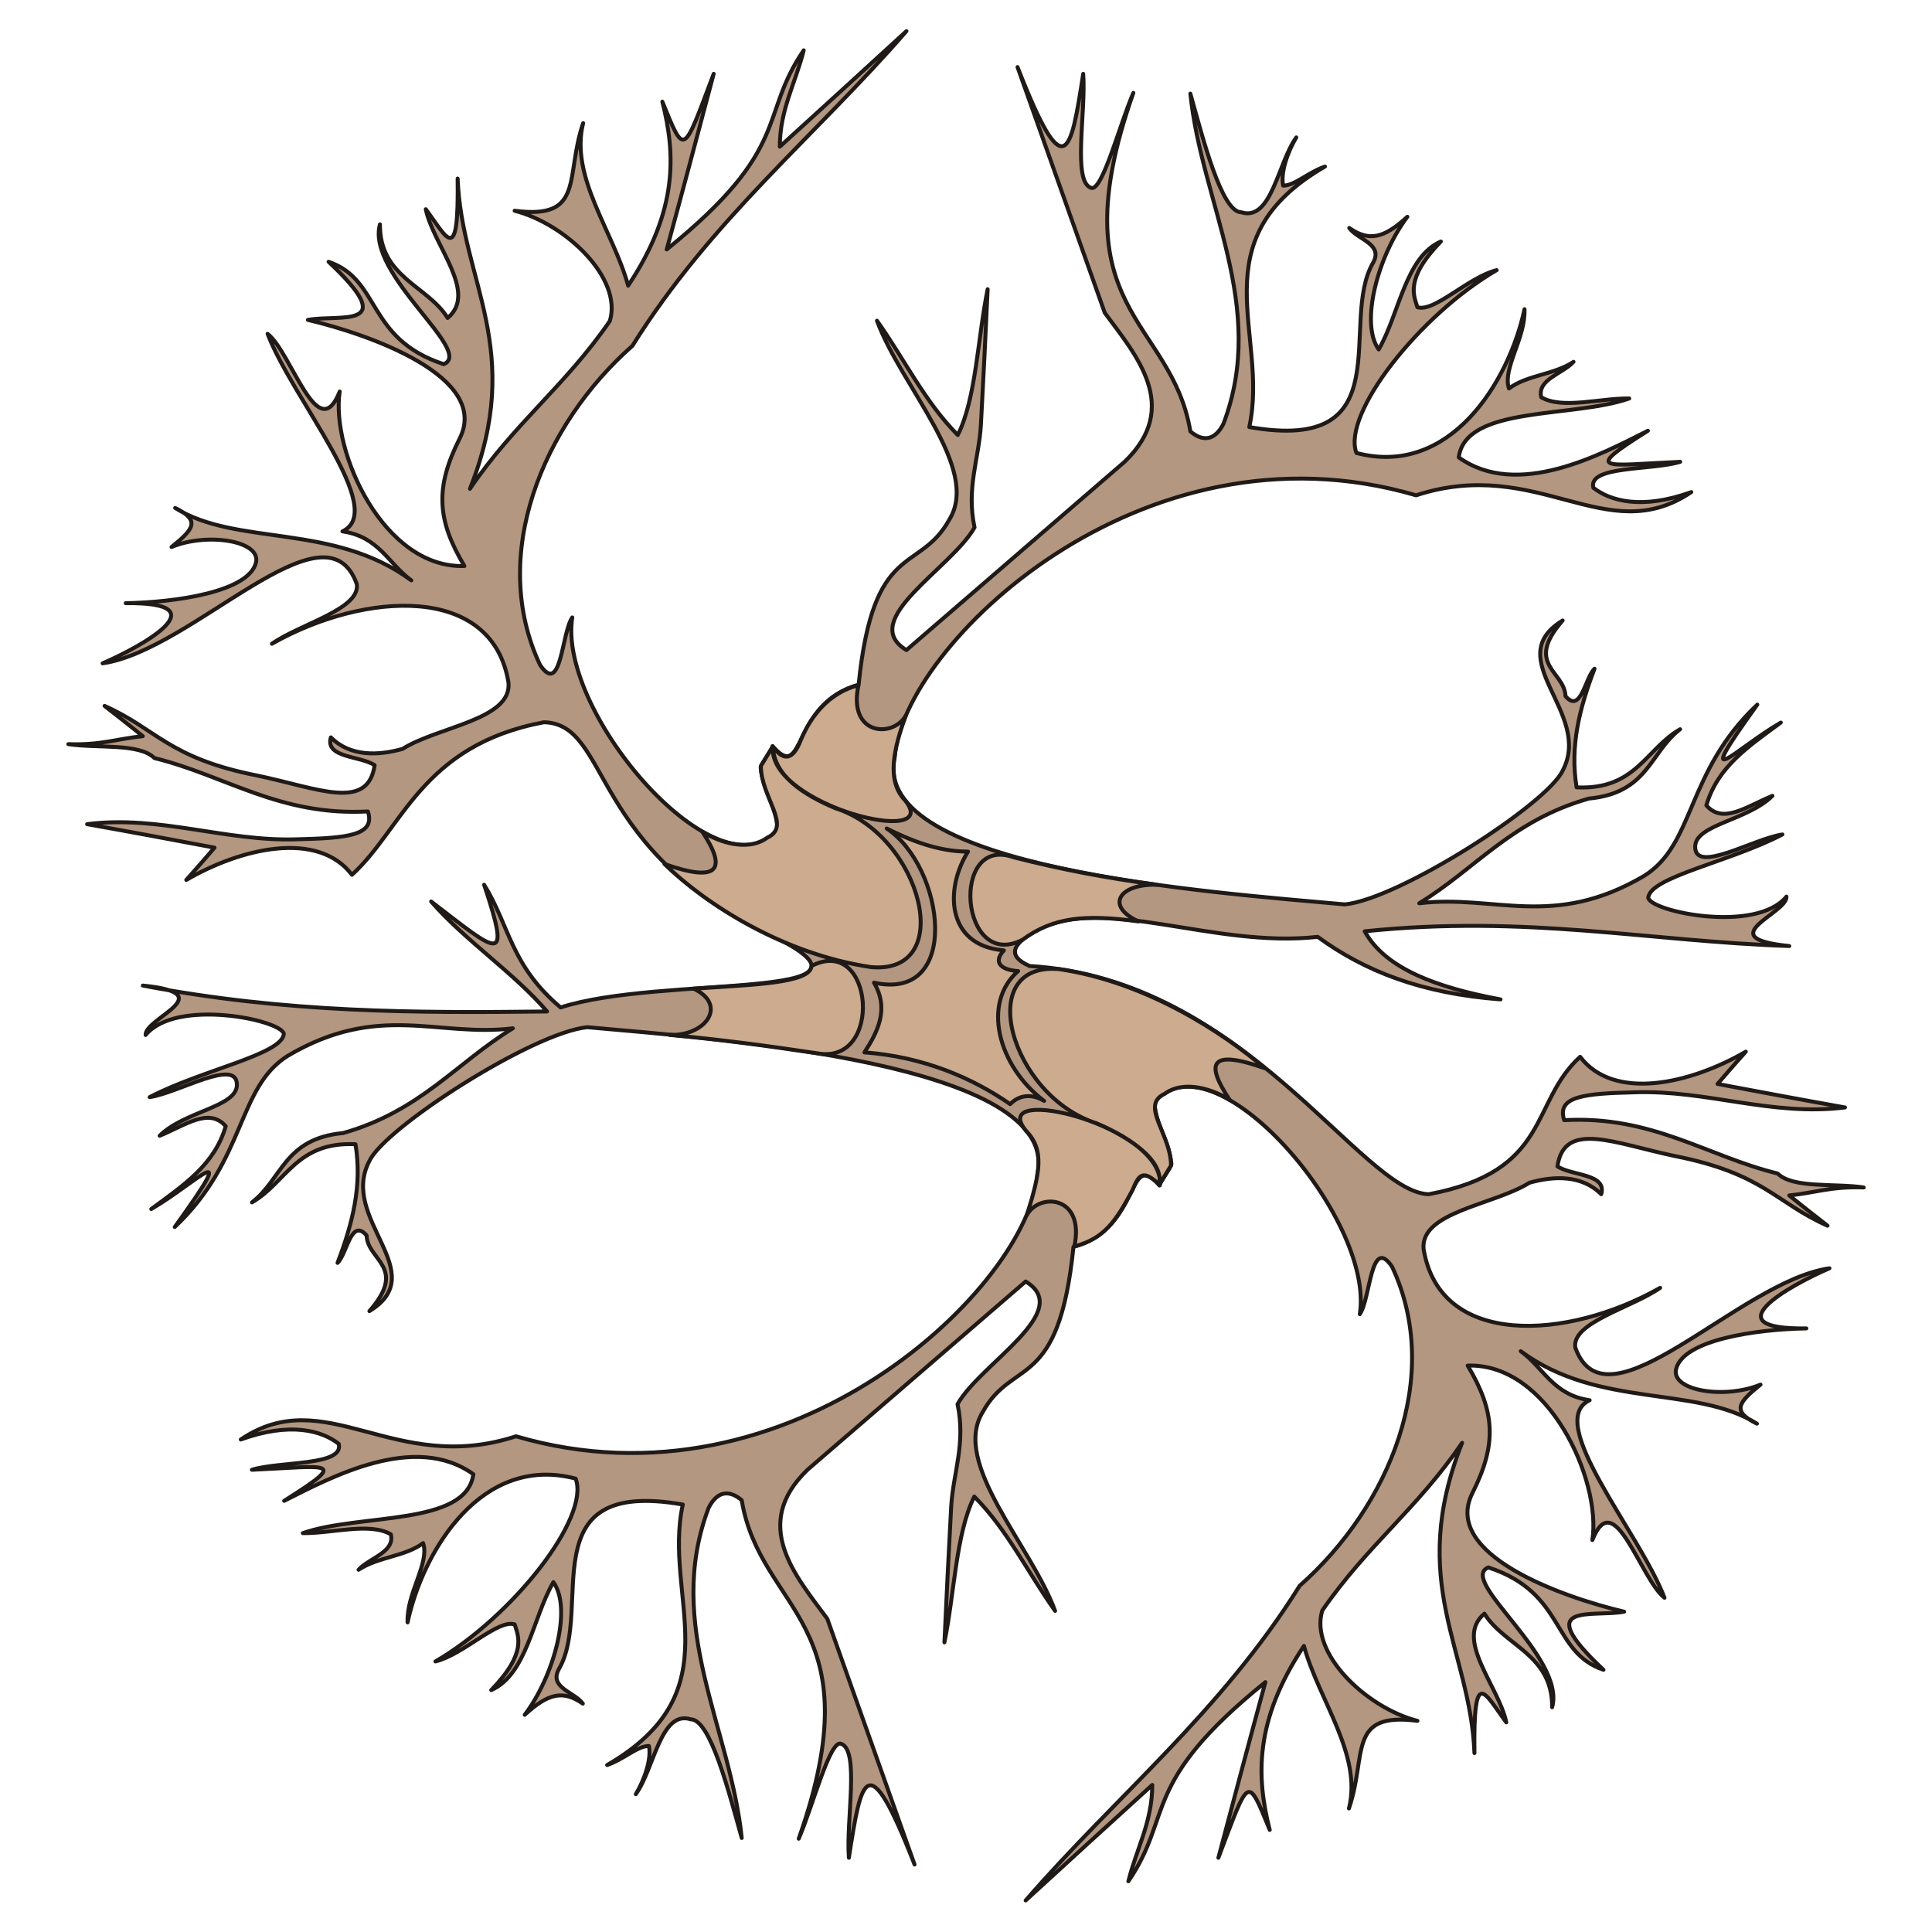 <?xml version="1.0" encoding="UTF-8"?>
<!DOCTYPE svg PUBLIC "-//W3C//DTD SVG 1.1//EN" "http://www.w3.org/Graphics/SVG/1.1/DTD/svg11.dtd">
<!-- Creator: CorelDRAW -->
<svg xmlns="http://www.w3.org/2000/svg" xml:space="preserve" width="24in" height="24in" style="shape-rendering:geometricPrecision; text-rendering:geometricPrecision; image-rendering:optimizeQuality; fill-rule:evenodd; clip-rule:evenodd"
viewBox="0 0 24 24"
 xmlns:xlink="http://www.w3.org/1999/xlink">
 <defs>
  <style type="text/css">
   <![CDATA[
    .str0 {stroke:#1F1A17;stroke-width:0.049;stroke-linecap:round;stroke-linejoin:round}
    .fil0 {fill:#B49781}
    .fil1 {fill:#CCAB8F}
   ]]>
  </style>
 </defs>
 <g id="Layer_x0020_1">
  <g id="_87630912">
   <path id="_52358600" class="fil0 str0" d="M12.787 12c2.682,0.153 4.121,2.815 4.962,2.835 1.524,-0.287 1.252,-1.138 1.88,-1.707 0.421,0.554 1.371,0.336 2.058,-0.064 -0.119,0.134 -0.237,0.267 -0.351,0.401 0.524,0.099 1.054,0.198 1.583,0.292 -0.905,0.114 -1.717,-0.218 -2.607,-0.188 -0.618,0.015 -0.98,0.045 -0.881,0.346 1.098,-0.059 1.766,0.445 2.652,0.663 0.188,0.188 0.712,0.119 1.069,0.173 -0.406,-0.015 -0.618,0.069 -0.925,0.099 0.158,0.129 0.317,0.252 0.475,0.376 -0.648,-0.287 -0.792,-0.648 -1.9,-0.866 -0.752,-0.158 -1.371,-0.445 -1.455,0.129 0.178,0.119 0.618,0.089 0.544,0.346 -0.242,-0.242 -0.589,-0.228 -0.891,-0.143 -0.44,0.277 -1.356,0.361 -1.316,0.821 0.198,1.232 1.786,1.138 2.939,0.485 -0.351,0.247 -1.103,0.43 -1.054,0.742 0.386,1.084 2.038,-0.826 3.157,-0.985 -0.505,0.218 -1.469,0.762 -0.287,0.747 -0.614,0.01 -1.529,0.139 -1.618,0.505 -0.064,0.272 0.609,0.376 1.049,0.193 -0.277,0.223 -0.361,0.331 -0.045,0.485 -0.767,-0.48 -1.964,-0.183 -2.934,-0.9 0.282,0.203 0.401,0.544 0.856,0.609 -0.569,0.267 0.618,1.638 0.93,2.454 -0.302,-0.237 -0.623,-1.41 -0.896,-0.717 0.114,-0.747 -0.549,-2.202 -1.549,-2.167 0.336,0.564 0.371,0.965 0.059,1.583 -0.386,0.767 1.128,1.296 1.885,1.474 -0.391,0.074 -1.168,-0.134 -0.257,0.722 -0.653,-0.223 -0.465,-0.955 -1.43,-1.272 -0.386,0.158 0.965,1.113 0.792,1.737 0.005,-0.658 -0.594,-0.762 -0.841,-1.163 -0.381,0.317 0.178,0.9 0.272,1.351 -0.267,-0.356 -0.411,-0.722 -0.396,0.381 -0.049,-1.286 -0.841,-2.118 -0.153,-3.854 -0.554,0.816 -1.178,1.272 -1.737,2.083 -0.163,0.529 0.544,1.207 1.182,1.371 -0.876,-0.114 -0.623,0.421 -0.851,1.088 0.168,-0.668 -0.376,-1.346 -0.559,-2.019 -0.623,0.935 -0.589,1.638 -0.425,2.286 -0.282,-0.693 -0.257,-0.658 -0.638,0.346 0.193,-0.727 0.386,-1.455 0.584,-2.182 -1.563,1.262 -1.138,1.648 -1.702,2.474 0.099,-0.401 0.297,-0.737 0.297,-1.197 -0.524,0.475 -1.049,0.955 -1.573,1.435 1.133,-1.306 2.424,-2.34 3.404,-3.909 1.118,-0.985 1.786,-2.607 1.148,-3.963 -0.267,-0.396 -0.267,0.396 -0.401,0.589 0.188,-1.197 -1.836,-3.513 -2.553,-2.632 0.025,0.302 0.183,0.47 0.213,0.767 -0.005,0.045 -0.143,0.223 -0.148,0.267 -0.411,-0.475 -0.223,0.534 -1.069,0.762 -0.183,1.806 -0.752,1.371 -1.128,2.053 -0.391,0.638 0.599,1.648 0.9,2.469 -0.336,-0.47 -0.594,-1.009 -1.004,-1.42 -0.228,0.455 -0.247,1.207 -0.371,1.811 0.025,-0.559 0.054,-1.123 0.084,-1.687 0.025,-0.421 0.183,-0.782 0.079,-1.272 0.282,-0.505 1.46,-1.153 0.846,-1.524 -0.905,0.782 -1.811,1.563 -2.711,2.34 -0.708,0.683 -0.143,1.321 0.247,1.85 0.361,1.019 0.722,2.033 1.084,3.053 -0.589,-1.509 -0.663,-1.074 -0.816,-0.084 -0.035,-0.475 0.134,-1.331 -0.094,-1.415 -0.139,-0.069 -0.356,0.782 -0.529,1.178 0.955,-2.706 -0.475,-2.8 -0.708,-4.205 -0.153,-0.129 -0.302,-0.119 -0.411,0.094 -0.554,1.46 0.272,2.736 0.411,4.102 -0.153,-0.544 -0.386,-1.474 -0.633,-1.474 -0.376,-0.119 -0.455,0.618 -0.683,0.93 0.104,-0.173 0.198,-0.435 0.163,-0.599 -0.143,0 -0.307,0.163 -0.519,0.237 1.588,-0.92 0.688,-2.088 0.94,-3.236 -1.915,-0.336 -1.103,1.296 -1.539,2.043 -0.129,0.233 0.198,0.287 0.297,0.43 -0.242,-0.168 -0.425,-0.134 -0.722,0.139 0.361,-0.475 0.594,-1.321 0.356,-1.648 -0.257,0.445 -0.331,1.148 -0.772,1.341 0.455,-0.47 0.331,-0.678 0.292,-0.816 -0.208,-0.069 -0.638,0.376 -0.985,0.46 0.955,-0.554 1.925,-1.786 1.742,-2.271 -1.163,-0.307 -1.895,0.886 -2.088,1.786 -0.015,-0.361 0.277,-0.737 0.193,-0.985 -0.223,0.168 -0.554,0.168 -0.802,0.331 0.134,-0.148 0.455,-0.218 0.401,-0.44 -0.262,-0.153 -0.732,-0.01 -1.093,-0.015 0.703,-0.247 2.033,-0.084 2.118,-0.732 -0.732,-0.524 -1.771,0.04 -2.35,0.331 0.816,-0.515 0.564,-0.43 -0.401,-0.386 0.356,-0.109 1.148,-0.045 1.079,-0.322 -0.208,-0.163 -0.599,-0.277 -1.217,-0.054 1.059,-0.717 1.9,0.455 3.419,-0.04 3.424,1.004 6.382,-1.88 6.476,-3.251 0.312,-1.39 -3.953,-1.682 -5.591,-1.831 -0.683,0.069 -2.518,1.252 -2.706,1.662 -0.381,0.717 0.787,1.385 0,1.865 0.48,-0.549 -0.025,-0.628 -0.035,-0.94 -0.193,-0.223 -0.242,0.228 -0.361,0.341 0.188,-0.495 0.307,-0.96 0.223,-1.474 -0.737,-0.035 -0.861,0.48 -1.286,0.722 0.376,-0.287 0.396,-0.792 1.133,-0.861 0.96,-0.272 1.405,-0.871 2.108,-1.301 -0.935,0.114 -1.662,-0.327 -2.795,0.341 -0.633,0.396 -0.515,1.286 -1.405,2.127 0.841,-1.168 0.272,-0.549 -0.292,-0.223 0.396,-0.292 0.787,-0.549 0.925,-1.029 -0.208,-0.237 -0.495,-0.015 -0.821,0.119 0.307,-0.307 0.96,-0.356 0.96,-0.633 0,-0.341 -0.722,0.099 -1.084,0.153 0.653,-0.341 1.648,-0.529 1.667,-0.787 -0.035,-0.173 -1.341,-0.445 -1.717,0.015 -0.015,-0.208 0.96,-0.515 -0.035,-0.614 1.791,0.341 3.394,0.341 5.022,0.322 -0.411,-0.48 -1.024,-0.886 -1.44,-1.366 0.826,0.633 1.004,0.826 0.658,-0.208 0.317,0.51 0.327,0.999 0.95,1.524 1.247,-0.406 4.24,-0.079 2.677,-0.866 -2.35,-1.069 -2.043,-2.657 -2.884,-2.677 -1.524,0.287 -1.756,1.326 -2.385,1.895 -0.421,-0.554 -1.371,-0.336 -2.058,0.064 0.119,-0.134 0.237,-0.267 0.351,-0.401 -0.524,-0.099 -1.054,-0.198 -1.583,-0.292 0.905,-0.114 1.717,0.218 2.607,0.188 0.618,-0.015 0.98,-0.045 0.881,-0.346 -1.098,0.059 -1.766,-0.445 -2.652,-0.663 -0.188,-0.188 -0.712,-0.119 -1.069,-0.173 0.406,0.015 0.618,-0.069 0.925,-0.099 -0.158,-0.129 -0.317,-0.252 -0.475,-0.376 0.648,0.287 0.792,0.648 1.9,0.866 0.752,0.158 1.371,0.445 1.455,-0.129 -0.178,-0.119 -0.618,-0.089 -0.544,-0.346 0.242,0.242 0.589,0.228 0.891,0.143 0.44,-0.277 1.356,-0.361 1.316,-0.821 -0.198,-1.232 -1.786,-1.138 -2.939,-0.485 0.351,-0.247 1.103,-0.43 1.054,-0.742 -0.386,-1.084 -2.038,0.826 -3.157,0.985 0.505,-0.218 1.469,-0.762 0.287,-0.747 0.614,-0.01 1.529,-0.139 1.618,-0.505 0.064,-0.272 -0.609,-0.376 -1.049,-0.193 0.277,-0.223 0.361,-0.331 0.045,-0.485 0.767,0.48 1.964,0.183 2.934,0.9 -0.282,-0.203 -0.401,-0.544 -0.856,-0.609 0.569,-0.267 -0.618,-1.638 -0.93,-2.454 0.302,0.237 0.623,1.41 0.896,0.717 -0.114,0.747 0.549,2.202 1.549,2.167 -0.336,-0.564 -0.371,-0.965 -0.059,-1.583 0.386,-0.767 -1.128,-1.296 -1.885,-1.474 0.391,-0.074 1.168,0.134 0.257,-0.722 0.653,0.223 0.465,0.955 1.43,1.272 0.386,-0.158 -0.965,-1.113 -0.792,-1.737 -0.005,0.658 0.594,0.762 0.841,1.163 0.381,-0.317 -0.178,-0.9 -0.272,-1.351 0.267,0.356 0.411,0.722 0.396,-0.381 0.049,1.286 0.841,2.118 0.153,3.854 0.554,-0.816 1.178,-1.272 1.737,-2.083 0.163,-0.529 -0.544,-1.207 -1.182,-1.371 0.876,0.114 0.623,-0.421 0.851,-1.088 -0.168,0.668 0.376,1.346 0.559,2.019 0.623,-0.935 0.589,-1.638 0.425,-2.286 0.282,0.693 0.257,0.658 0.638,-0.346 -0.193,0.727 -0.386,1.455 -0.584,2.182 1.563,-1.262 1.138,-1.648 1.702,-2.474 -0.099,0.401 -0.297,0.737 -0.297,1.197 0.524,-0.475 1.049,-0.955 1.573,-1.435 -1.133,1.306 -2.424,2.34 -3.404,3.909 -1.118,0.985 -1.786,2.607 -1.148,3.963 0.267,0.396 0.267,-0.396 0.401,-0.589 -0.188,1.197 1.836,3.513 2.553,2.632 -0.025,-0.302 -0.183,-0.47 -0.213,-0.767 0.005,-0.045 0.143,-0.223 0.148,-0.267 0.411,0.475 0.223,-0.534 1.069,-0.762 0.183,-1.806 0.752,-1.371 1.128,-2.053 0.391,-0.638 -0.599,-1.648 -0.9,-2.469 0.336,0.47 0.594,1.009 1.004,1.42 0.228,-0.455 0.247,-1.207 0.371,-1.811 -0.025,0.559 -0.054,1.123 -0.084,1.687 -0.025,0.421 -0.183,0.782 -0.079,1.272 -0.282,0.505 -1.46,1.153 -0.846,1.524 0.905,-0.782 1.811,-1.563 2.711,-2.34 0.708,-0.683 0.143,-1.321 -0.247,-1.85 -0.361,-1.019 -0.722,-2.033 -1.084,-3.053 0.589,1.509 0.663,1.074 0.816,0.084 0.035,0.475 -0.134,1.331 0.094,1.415 0.139,0.069 0.356,-0.782 0.529,-1.178 -0.955,2.706 0.475,2.8 0.708,4.205 0.153,0.129 0.302,0.119 0.411,-0.094 0.554,-1.46 -0.272,-2.736 -0.411,-4.102 0.153,0.544 0.386,1.474 0.633,1.474 0.376,0.119 0.455,-0.618 0.683,-0.93 -0.104,0.173 -0.198,0.435 -0.163,0.599 0.143,0 0.307,-0.163 0.519,-0.237 -1.588,0.92 -0.688,2.088 -0.94,3.236 1.915,0.336 1.103,-1.296 1.539,-2.043 0.129,-0.233 -0.198,-0.287 -0.297,-0.43 0.242,0.168 0.425,0.134 0.722,-0.139 -0.361,0.475 -0.594,1.321 -0.356,1.648 0.257,-0.445 0.331,-1.148 0.772,-1.341 -0.455,0.47 -0.331,0.678 -0.292,0.816 0.208,0.069 0.638,-0.376 0.985,-0.46 -0.955,0.554 -1.925,1.786 -1.742,2.271 1.163,0.307 1.895,-0.886 2.088,-1.786 0.015,0.361 -0.277,0.737 -0.193,0.985 0.223,-0.168 0.554,-0.168 0.802,-0.331 -0.134,0.148 -0.455,0.218 -0.401,0.44 0.262,0.153 0.732,0.01 1.093,0.015 -0.703,0.247 -2.033,0.084 -2.118,0.732 0.732,0.524 1.771,-0.04 2.35,-0.331 -0.816,0.515 -0.564,0.43 0.401,0.386 -0.356,0.109 -1.148,0.045 -1.079,0.322 0.208,0.163 0.599,0.277 1.217,0.054 -1.059,0.717 -1.9,-0.455 -3.419,0.04 -3.424,-1.004 -6.382,1.88 -6.476,3.251 -0.312,1.39 3.953,1.682 5.591,1.831 0.683,-0.069 2.518,-1.252 2.706,-1.662 0.381,-0.717 -0.787,-1.385 0,-1.865 -0.48,0.549 0.025,0.628 0.035,0.94 0.193,0.223 0.242,-0.228 0.361,-0.341 -0.188,0.495 -0.307,0.96 -0.223,1.474 0.737,0.035 0.861,-0.48 1.286,-0.722 -0.376,0.287 -0.396,0.792 -1.133,0.861 -0.96,0.272 -1.405,0.871 -2.108,1.301 0.935,-0.114 1.662,0.327 2.795,-0.341 0.633,-0.396 0.515,-1.286 1.405,-2.127 -0.841,1.168 -0.272,0.549 0.292,0.223 -0.396,0.292 -0.787,0.549 -0.925,1.029 0.208,0.237 0.495,0.015 0.821,-0.119 -0.307,0.307 -0.96,0.356 -0.96,0.633 0,0.341 0.722,-0.099 1.084,-0.153 -0.653,0.341 -1.648,0.529 -1.667,0.787 0.035,0.173 1.341,0.445 1.717,-0.015 0.015,0.208 -0.96,0.515 0.035,0.614 -1.761,-0.059 -3.256,-0.391 -5.274,-0.183 0.257,0.47 0.915,0.703 1.687,0.846 -0.985,-0.074 -1.687,-0.351 -2.271,-0.777 -1.291,0.143 -2.627,-0.515 -3.468,-0.094 -0.262,0.143 -0.445,0.307 -0.114,0.455z"/>
   <path id="_87630888" class="fil1 str0" d="M10.664 8.512c-0.134,0.628 0.43,0.658 0.589,0.376 -0.148,0.401 -0.247,0.811 -0.01,1.054 0.485,0.599 -1.702,0.064 -1.643,-0.668 0.148,0.203 0.257,0.143 0.341,-0.064 0.129,-0.317 0.356,-0.604 0.722,-0.698zm2.682 6.971c0.134,-0.628 -0.43,-0.673 -0.589,-0.391 0.163,-0.524 0.223,-0.806 -0.015,-1.049 -0.485,-0.599 1.727,-0.054 1.667,0.678 -0.208,-0.193 -0.257,-0.143 -0.341,0.064 -0.208,0.391 -0.356,0.604 -0.722,0.698zm1.024 -4.492c-0.455,-0.015 -0.653,0.257 -0.228,0.455 -0.663,-0.089 -1.054,-0.054 -1.44,0.228 -0.777,0.401 -0.905,-1.311 -0.109,-1.024 0.599,0.153 1.153,0.257 1.776,0.341zm-6.051 1.865c0.455,0.015 0.722,-0.376 0.297,-0.574 0.703,-0.049 1.455,-0.064 1.464,-0.282 0.777,-0.401 0.9,1.242 0.069,1.084 -0.633,-0.094 -1.178,-0.168 -1.831,-0.228zm6.956 0.806c-0.312,-0.47 -0.233,-0.628 0.44,-0.391 -0.515,-0.435 -1.46,-1.069 -2.558,-1.232 -1.074,-0.094 -0.604,1.578 0.465,1.915 0.396,0.168 0.846,0.46 0.777,0.767l0.148 -0.242c0,-0.391 -0.391,-0.747 -0.079,-0.891 0.252,-0.183 0.618,-0.045 0.806,0.074zm-6.551 -3.33c0.312,0.47 0.203,0.638 -0.47,0.401 0.515,0.5 1.469,1.118 2.568,1.281 1.074,0.094 0.623,-1.638 -0.445,-1.974 -0.396,-0.168 -0.762,-0.401 -0.777,-0.767l-0.148 0.242c0,0.391 0.391,0.747 0.079,0.891 -0.252,0.183 -0.618,0.045 -0.806,-0.074zm2.291 -0.04c0.722,0.48 0.935,2.157 -0.158,1.915 0.193,0.327 0.045,0.614 -0.119,0.866 0.732,0.054 1.341,0.317 1.811,0.643 0.109,-0.114 0.267,-0.134 0.421,-0.04 -0.574,-0.435 -0.777,-1.217 -0.322,-1.613 -0.188,-0.01 -0.327,-0.094 -0.178,-0.257 -0.722,-0.059 -0.732,-0.772 -0.445,-1.227 -0.381,0 -0.732,-0.148 -1.009,-0.287z"/>
  </g>
 </g>
</svg>
